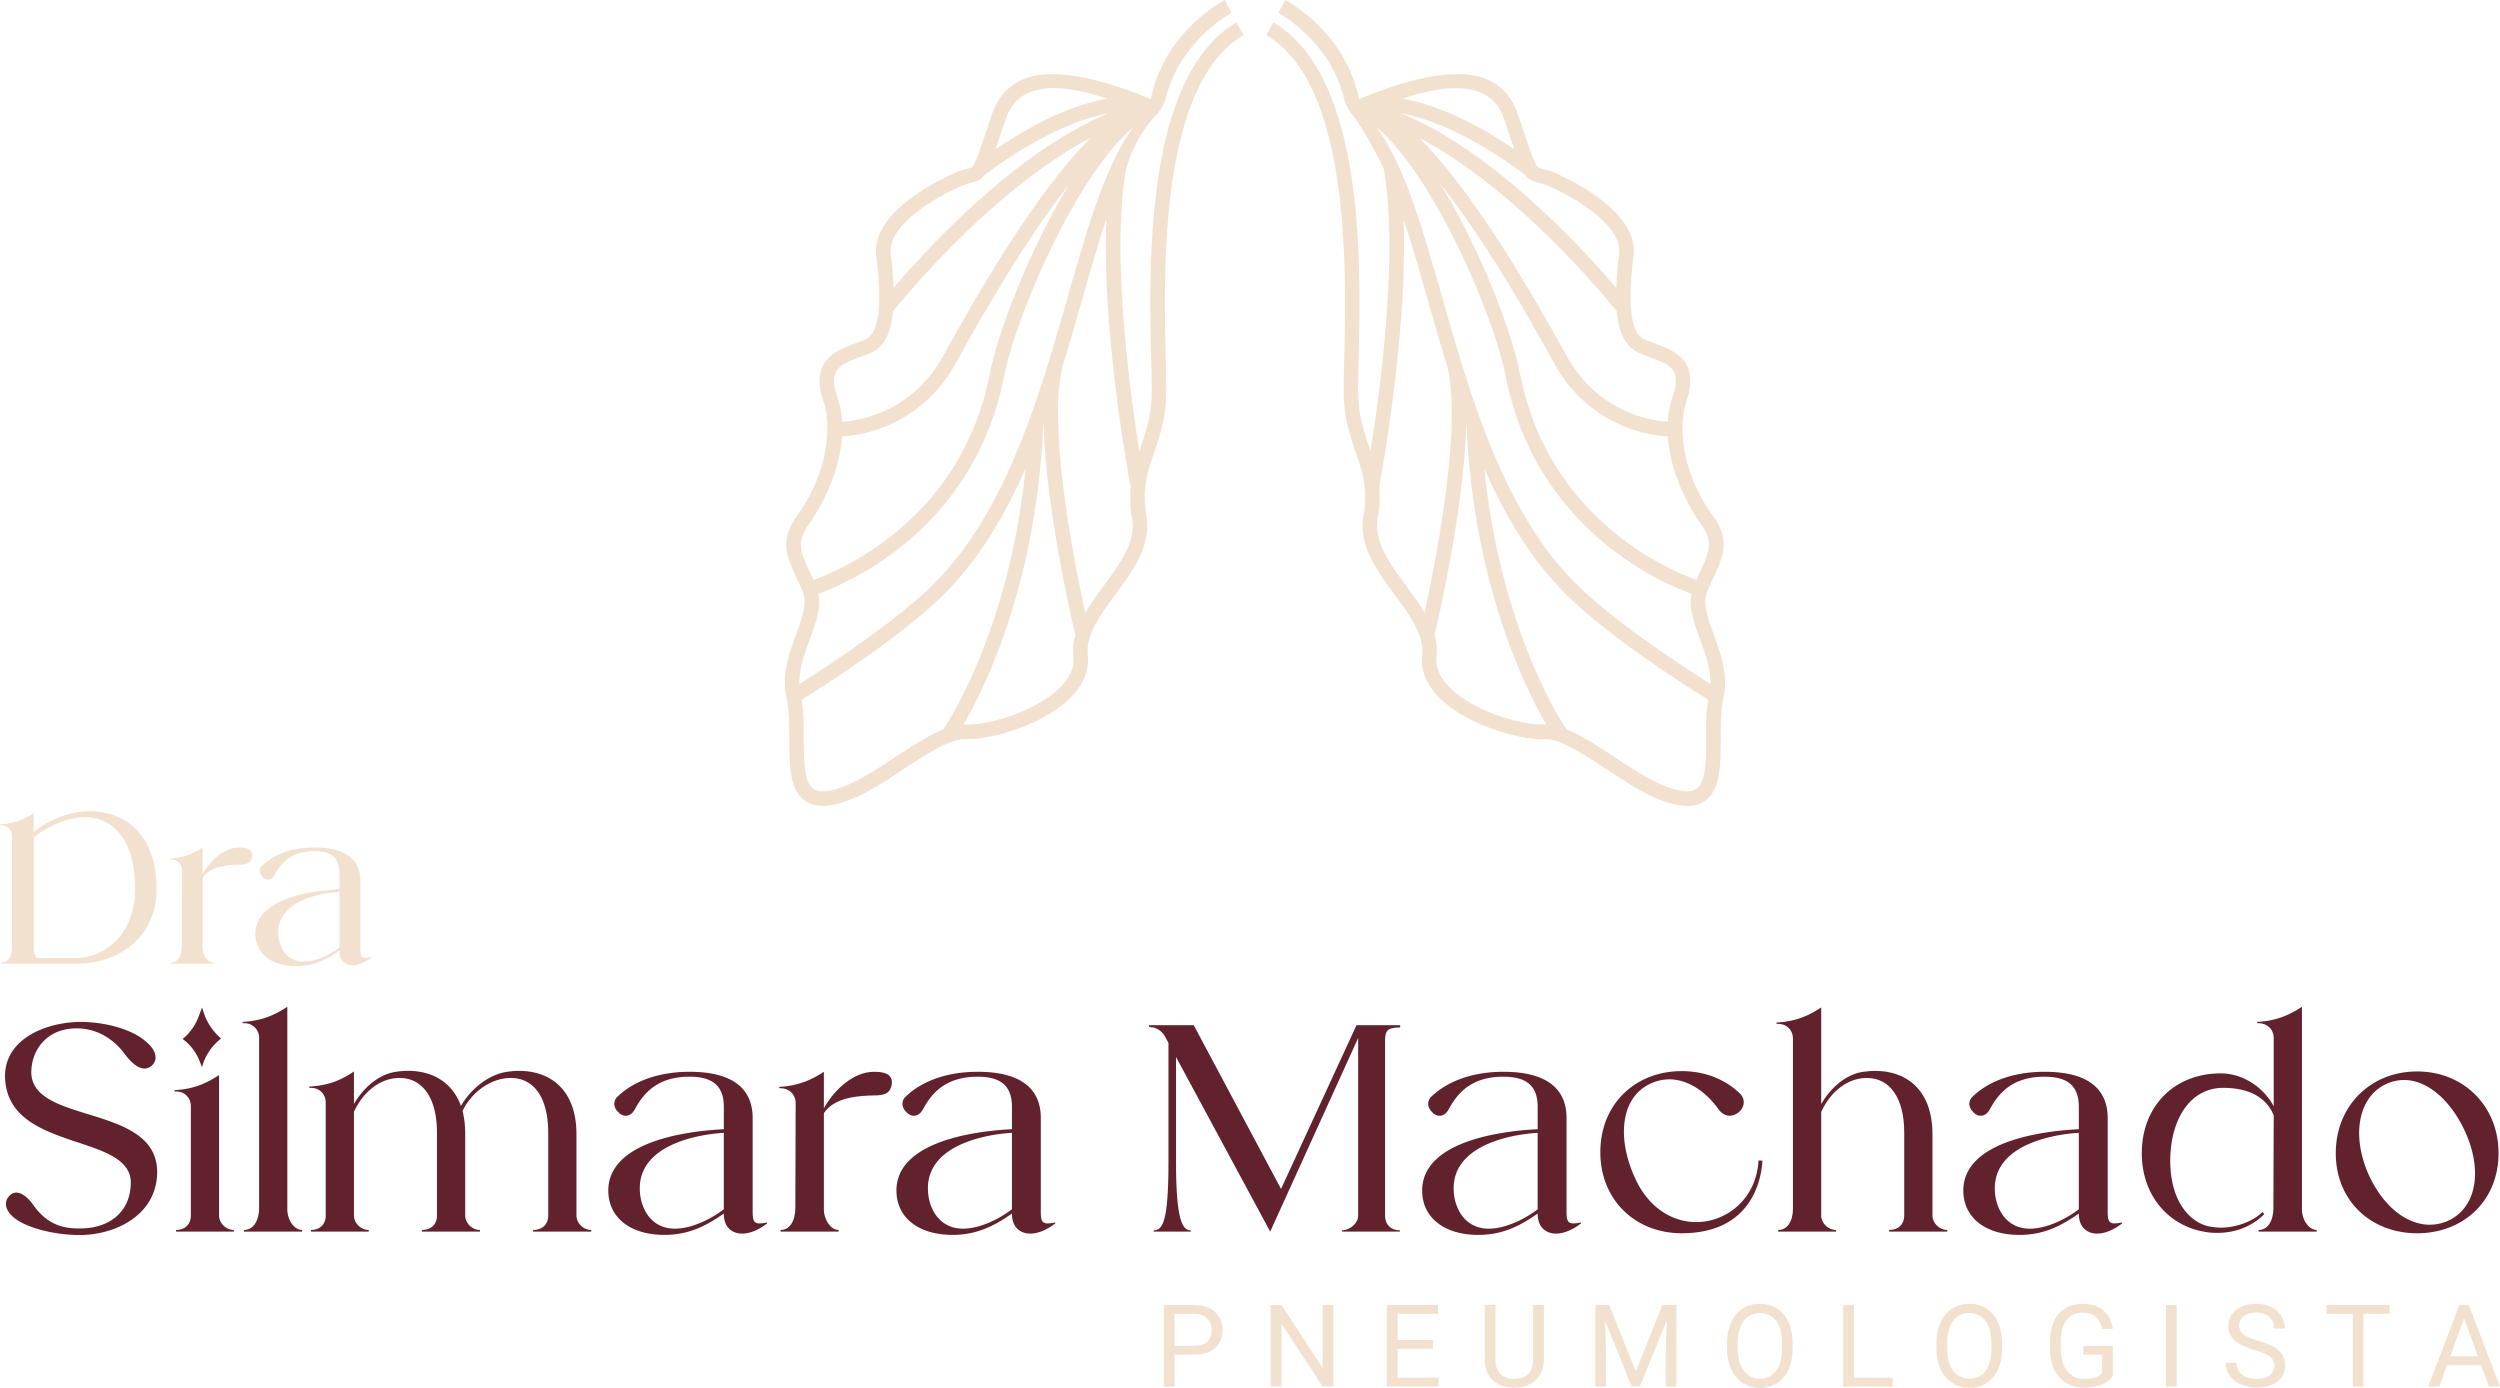 <svg xmlns="http://www.w3.org/2000/svg" viewBox="0 0 2852.15 1583.11"><defs><style>.cls-1{fill:#62222d;}.cls-2{fill:#f3e1d0;}</style></defs><g id="Layer_2" data-name="Layer 2"><g id="Camada_1" data-name="Camada 1"><path class="cls-1" d="M95.68,1401.35c27.71-1.12,52.79-17.22,53.54-51.29,1.12-56.91-133.67-36-143-114.57-6-49,45.3-69.64,86.48-69.64,30.33.37,58.79,9.36,73.39,22.09,12.73,10.48,13.85,20.59,7.86,27a12.58,12.58,0,0,1-9,4.11c-6.36,0-14.22-4.86-24-18.34-3.74-4.87-20.22-25.46-49-27.33-35.19-2.25-54.66,21-56.16,47.17-4.12,64.4,148.27,36.32,143.4,120.56-2.62,43.81-43.8,65.9-83.12,67.77-25.46,1.12-61.77-5.62-79.37-19.1-10.86-8.61-12.36-18-6.74-24.71,2.25-2.62,4.87-4.49,8.61-4.49,5.24,0,12.36,4.12,19.47,14.23C54.49,1398,73.59,1402.47,95.68,1401.35Z"></path><path class="cls-1" d="M217.73,1262.07c0-9.73-7.11-16.85-16.85-16.85H199v-1.5c22.84-1.12,37.82-8.61,50.92-17.22v160.25c0,8.61,7.86,16.47,16.85,16.47v1.88h-65.9v-1.88c10.11,0,16.85-6.36,16.85-16.47ZM212.11,1182a60.36,60.36,0,0,0,15-23.59l3.37-9,3,9A66.87,66.87,0,0,0,249.18,1182l3,2.62-4.12,3.74a62.39,62.39,0,0,0-15.73,23.21l-1.87,6-2.62-6.74a57.79,57.79,0,0,0-16.1-22.84l-3.37-2.62Z"></path><path class="cls-1" d="M295.6,1184.19a16.54,16.54,0,0,0-16.85-16.84h-1.87v-1.5c22.47-1.13,37.82-8.61,50.92-17.23v231c0,12.36,7.86,23.59,16.85,23.59v1.88H278.38v-1.88c10.11,0,17.22-9.73,17.22-25.46Z"></path><path class="cls-1" d="M354.75,1241.1h-1.87v-1.49c22.84-1.13,37.82-8.24,50.92-17.23v37.07c10.86-18.35,27.71-33.7,47.93-36.69,31.82-4.87,62.52,6.36,74.13,38.94,11.23-19.47,31.82-36,52.79-38.94,40.81-6,79,13.85,79,71.13v92.86c0,8.61,7.86,16.47,16.85,16.47v1.88H608.23v-1.88c10.48,0,17.22-6.36,17.22-16.47V1292.4c0-41.56-17.22-61.4-40.43-62.53-21.35-1.12-45.31,13.11-57.29,37.44a113.1,113.1,0,0,1,3,26.58v92.86c0,8.61,7.86,16.47,16.84,16.47v1.88H481.3v-1.88c10.49,0,17.23-6.36,17.23-16.47V1292.4c0-41.19-17.23-61.4-40.44-62.53-21.72-1.12-42.68,13.48-54.29,38.57v118.31c0,8.61,7.86,16.47,16.85,16.47v1.88h-65.9v-1.88c10.11,0,16.85-6.36,16.85-16.47V1258C371.6,1248.22,364.49,1241.1,354.75,1241.1Z"></path><path class="cls-1" d="M705.94,1269.18c-6-4.86-6.74-12.73-1.87-17.59,13.48-13.48,40.06-28.83,82.75-28.83,48.3,0,71.88,18.72,71.88,52.79v107.08c0,9.73,1.5,13.1,7.87,13.1a41.67,41.67,0,0,0,8.61-1.12v1.12c-8.61,6.74-19.47,12-29.58,11.61s-19.84-6.74-19.84-22.84c-19.85,13.86-39.69,24.34-67.77,24.34-38.19,0-63.28-19.1-64-49.42-1.12-55.79,85-68.89,131.8-71.14v-25.46c0-26.21-15.36-34.45-39.32-34.45-36.69,0-52.42,19.1-62.15,37.07-2.62,4.87-6.37,7.49-10.48,7.49-2.63,0-5.24-1.12-7.87-3.37Zm119.82,23.22c-36.7,2.25-96.23,16.47-95.85,63.65,0,20.59,11.6,45.68,40.06,45.68,18.34,0,40.06-10.11,55.79-22.1Z"></path><path class="cls-1" d="M890.52,1241.48H889V1240c22.47-1.12,37.82-8.61,50.92-17.22v41.56c13.11-23.22,35.2-41.56,56.91-41.56,9.36,0,21.72,1.12,20.6,13.48s-10.86,13.48-20.6,13.48c-14.22.37-44.55,1.12-56.91,20.21v109.7c0,12,7.87,23.59,16.85,23.59v1.88H890.52v-1.88c10.11,0,16.85-9.73,16.85-25.46l.37-119.43C907.74,1248.59,900.26,1241.48,890.52,1241.48Z"></path><path class="cls-1" d="M1034.67,1269.18c-6-4.86-6.74-12.73-1.88-17.59,13.48-13.48,40.07-28.83,82.75-28.83,48.3,0,71.88,18.72,71.88,52.79v107.08c0,9.73,1.5,13.1,7.87,13.1a41.67,41.67,0,0,0,8.61-1.12v1.12c-8.61,6.74-19.47,12-29.58,11.61s-19.84-6.74-19.84-22.84c-19.85,13.86-39.69,24.34-67.77,24.34-38.19,0-63.28-19.1-64-49.42-1.12-55.79,85-68.89,131.8-71.14v-25.46c0-26.21-15.35-34.45-39.32-34.45-36.69,0-52.41,19.1-62.15,37.07-2.62,4.87-6.36,7.49-10.48,7.49q-3.93,0-7.86-3.37Zm119.81,23.22c-36.7,2.25-96.23,16.47-95.85,63.65,0,20.59,11.6,45.68,40.06,45.68,18.34,0,40.06-10.11,55.79-22.1Z"></path><path class="cls-1" d="M1311.34,1171.84l-.75-2.25h51.3l99.59,186.83,86.11-186.83h49.8v2.62h-1.5c-11.23.38-15.72,2.25-15.72,14.6v200.31c0,10.11,6.74,16.48,16.85,16.48v1.5h-65.9v-1.5c9,0,18.35-8.24,18.35-16.48V1184.19L1449.12,1405.1l-107.45-199.19v119.44c0,68.89,7.86,78.25,16.85,78.25v1.5h-42.31v-1.5c10.11,0,16.85-9.36,16.85-78.25V1189.81l-4.5-8.24c-3-5.24-9.73-9.73-15.72-9.73Z"></path><path class="cls-1" d="M1634.45,1269.18c-6-4.86-6.74-12.73-1.87-17.59,13.47-13.48,40.06-28.83,82.74-28.83,48.3,0,71.89,18.72,71.89,52.79v107.08c0,9.73,1.49,13.1,7.86,13.1a41.67,41.67,0,0,0,8.61-1.12v1.12c-8.61,6.74-19.47,12-29.58,11.61s-19.84-6.74-19.84-22.84c-19.84,13.86-39.69,24.34-67.77,24.34-38.19,0-63.28-19.1-64-49.42-1.13-55.79,85-68.89,131.79-71.14v-25.46c0-26.21-15.35-34.45-39.31-34.45-36.7,0-52.42,19.1-62.16,37.07-2.62,4.87-6.36,7.49-10.48,7.49q-3.93,0-7.86-3.37Zm119.81,23.22c-36.69,2.25-96.23,16.47-95.85,63.65,0,20.59,11.61,45.68,40.06,45.68,18.35,0,40.06-10.11,55.79-22.1Z"></path><path class="cls-1" d="M1904.39,1231.37a51.29,51.29,0,0,0-22.84,5.62c-32.57,16.09-36.69,61.4-16.85,105.58,15.73,35.94,43.81,51.67,70.39,51.67,35.19,0,68.89-27,71.14-70.39l4.49.37c-2.25,34.82-21.72,82.75-92.1,82.75-53.17,0-92.86-38.19-92.86-92.48,0-54.67,39.69-92.48,92.86-92.48,27,0,50.17,9.73,66.64,25.83,6.37,6.37,5.24,16.48-3,22.09a17,17,0,0,1-8.62,3c-4.86,0-9.73-2.62-13.1-7.49C1945.2,1244.1,1924.61,1231.37,1904.39,1231.37Z"></path><path class="cls-1" d="M2045.53,1184.94c0-9.73-7.11-16.85-16.84-16.85h-1.88v-1.49c22.84-1.13,37.82-8.62,50.92-17.23v110.08c10.86-18.35,27.71-33.7,47.93-36.69,40.81-6,79,13.85,79,71.13v92.86c0,8.61,7.86,16.47,16.85,16.47v1.88h-66.27v-1.88c10.48,0,17.22-6.36,17.22-16.47V1292.4c0-41.19-17.22-61.4-40.44-62.53-21.71-1.12-42.68,13.48-54.29,38.57v118.31c0,8.61,7.87,16.47,16.85,16.47v1.88h-65.89v-1.88c10.1,0,16.84-9.36,16.84-24.71Z"></path><path class="cls-1" d="M2251.83,1269.18c-6-4.86-6.74-12.73-1.87-17.59,13.48-13.48,40.06-28.83,82.74-28.83,48.3,0,71.89,18.72,71.89,52.79v107.08c0,9.73,1.49,13.1,7.86,13.1a41.59,41.59,0,0,0,8.61-1.12v1.12c-8.61,6.74-19.47,12-29.58,11.61s-19.84-6.74-19.84-22.84c-19.84,13.86-39.69,24.34-67.77,24.34-38.19,0-63.27-19.1-64-49.42-1.13-55.79,85-68.89,131.79-71.14v-25.46c0-26.21-15.35-34.45-39.31-34.45-36.7,0-52.42,19.1-62.16,37.07-2.62,4.87-6.36,7.49-10.48,7.49q-3.93,0-7.86-3.37Zm119.81,23.22c-36.69,2.25-96.22,16.47-95.85,63.65,0,20.59,11.61,45.68,40.06,45.68,18.35,0,40.06-10.11,55.79-22.1Z"></path><path class="cls-1" d="M2594,1262.07v-77.88c0-9.73-7.49-16.84-17.22-16.84h-1.5v-1.5c22.46-1.13,37.81-8.61,50.92-17.23v231c0,12,7.86,23.59,16.85,23.59v1.88h-66.27v-1.88c10.1,0,16.84-9.73,16.84-25.46l.38-105.21c-9.36-22.83-31.45-31.45-57.66-31.45-36.32,0-58.41,33.33-60.28,77.51-1.87,50.54,21.71,75.63,43.81,80.5a83.63,83.63,0,0,0,13.1,1.49c19.84,0,38.94-8.24,48.3-18l1.87,2.62c-14.6,14.6-33.7,21.34-53.54,21.34a74.9,74.9,0,0,1-15.73-1.49c-39.68-7.12-70.38-40.81-70.38-89.49,0-53.17,36.69-91,90.23-91C2556.59,1224.63,2580.92,1238.11,2594,1262.07Z"></path><path class="cls-1" d="M2664.79,1315.61c0-53.91,39.68-93.23,92.85-93.23s92.85,39.69,92.85,93.23c0,53.92-39.68,91.36-92.85,91.36S2664.79,1369.53,2664.79,1315.61Zm147.51-24.71c-16.1-35.19-42.68-58.78-69.64-58.78a49.51,49.51,0,0,0-20.22,4.49c-32.94,15.35-39.68,60.28-19.84,104.09,15.73,34.44,42.31,56.53,69.27,56.53a51.59,51.59,0,0,0,21-4.49C2826.16,1377.39,2832.15,1334.33,2812.3,1290.9Z"></path><path class="cls-2" d="M1.36,941.6H0v-1.09A74.2,74.2,0,0,0,38.12,928h.27v21.51c15.8-13.61,41.67-24.77,66.72-24,37.57,1.09,73.52,26.42,73.52,88.23,0,54.18-40.85,85.77-92.58,85.77H1.36v-1.36c7.35,0,12.25-6.26,12.25-16.88V953.85A11.87,11.87,0,0,0,1.36,941.6ZM84.68,1093c39.21,0,69.44-31,69.44-79.24,0-51.74-21.78-76.79-49-80.88-21.79-3.26-47.38,7.36-66.72,22.61v126.89A20.33,20.33,0,0,0,41.66,1093Z"></path><path class="cls-2" d="M195.23,980.54h-1.09v-1.09c16.34-.82,27.5-6.26,37-12.53v30.23c9.53-16.88,25.6-30.23,41.39-30.23,6.81,0,15.79.82,15,9.81s-7.9,9.8-15,9.8c-10.35.27-32.4.82-41.39,14.7V1081c0,8.72,5.72,17.16,12.25,17.16v1.36H195.23v-1.36c7.35,0,12.25-7.08,12.25-18.52l.27-86.86C207.75,985.71,202.31,980.54,195.23,980.54Z"></path><path class="cls-2" d="M300.06,1000.69c-4.36-3.54-4.9-9.26-1.36-12.8,9.8-9.8,29.13-21,60.18-21,35.12,0,52.28,13.62,52.28,38.4v77.87c0,7.08,1.09,9.53,5.72,9.53a30.61,30.61,0,0,0,6.26-.81v.81c-6.26,4.9-14.16,8.72-21.51,8.44s-14.44-4.9-14.44-16.61c-14.43,10.08-28.86,17.7-49.28,17.7-27.78,0-46-13.88-46.56-35.94-.82-40.57,61.81-50.1,95.84-51.74V996.06c0-19.06-11.16-25-28.59-25-26.68,0-38.12,13.88-45.2,27-1.9,3.54-4.63,5.45-7.62,5.45a8.85,8.85,0,0,1-5.72-2.45Zm87.13,16.88c-26.68,1.63-70,12-69.7,46.29,0,15,8.44,33.22,29.13,33.22,13.35,0,29.14-7.35,40.57-16.07Z"></path><path class="cls-2" d="M1327.79,1488.78h34.32q15.27,0,23.93,7.79t8.66,20.65q0,13.54-8.47,20.86T1362,1545.4h-21.92v36.43h-12.27Zm34.32,46.59q9.84,0,15.08-4.64t5.24-13.39q0-8.29-5.24-13.29t-14.38-5.18h-22.75v36.5Z"></path><path class="cls-2" d="M1462,1488.78l47,72v-72h12.21v93h-12.33L1462,1510.12v71.71h-12.33v-93Z"></path><path class="cls-2" d="M1640.68,1488.78v10.09h-46.21v29.91h40.33v10h-40.33v33h46.85v10H1582.2v-93Z"></path><path class="cls-2" d="M1694,1488.78h12.15v63q0,10.1,5.56,15.69t15.85,5.59q10.41,0,15.94-5.56t5.53-15.65v-63.08h12.33v63.27q-.06,13.15-8.27,21.53t-22.27,9.4l-3.26.13q-15.29,0-24.35-8.25t-9.21-22.69Z"></path><path class="cls-2" d="M1835.84,1488.78l30.43,75.92,30.42-75.92h15.91v93h-12.27v-36.24l1.15-39.11-30.55,75.35h-9.39l-30.49-75.16,1.22,38.92v36.24H1820v-93Z"></path><path class="cls-2" d="M1974.94,1508.72a34.47,34.47,0,0,1,32.72-21.22,36,36,0,0,1,19.71,5.4,34.8,34.8,0,0,1,13.14,15.66q4.6,10.26,4.6,23.87v5.88q0,13.67-4.6,23.87a34.87,34.87,0,0,1-13,15.56,36,36,0,0,1-52.37-15.44,55.29,55.29,0,0,1-4.83-23.16v-6.71A56.87,56.87,0,0,1,1974.94,1508.72Zm7.54,29.59q0,16,6.74,25.21t18.57,9.17q11.88,0,18.4-8.66t6.71-24.83v-6.9q0-16.56-6.64-25.4t-18.6-8.86q-11.64,0-18.31,8.86t-6.87,24.57Z"></path><path class="cls-2" d="M2115.12,1571.79h44.09v10h-56.43v-93h12.34Z"></path><path class="cls-2" d="M2213.88,1508.72a34.49,34.49,0,0,1,32.72-21.22,36.08,36.08,0,0,1,19.72,5.4,34.72,34.72,0,0,1,13.13,15.66q4.61,10.26,4.6,23.87v5.88q0,13.67-4.6,23.87a34.8,34.8,0,0,1-13,15.56A36,36,0,0,1,2214,1562.3a55.14,55.14,0,0,1-4.82-23.16v-6.71A56.87,56.87,0,0,1,2213.88,1508.72Zm7.54,29.59q0,16,6.75,25.21t18.56,9.17q11.89,0,18.41-8.66t6.71-24.83v-6.9q0-16.56-6.65-25.4t-18.6-8.86q-11.62,0-18.31,8.86t-6.87,24.57Z"></path><path class="cls-2" d="M2338.72,1539.78v-8.12q0-21,9.81-32.6t27.58-11.56q14.57,0,23.45,7.44t10.87,21.12h-12.27q-3.45-18.46-22-18.46-12.33,0-18.69,8.65t-6.42,25.09V1539q0,15.65,7.15,24.89t19.37,9.23a42.79,42.79,0,0,0,12.08-1.53,18.64,18.64,0,0,0,8.56-5.18v-20.9h-21.53v-10h33.74v34.13a28.31,28.31,0,0,1-13.2,10.13,53.22,53.22,0,0,1-19.71,3.36,38.22,38.22,0,0,1-20.2-5.34,35.52,35.52,0,0,1-13.64-15.18A52.41,52.41,0,0,1,2338.72,1539.78Z"></path><path class="cls-2" d="M2483.31,1581.83H2471v-93h12.27Z"></path><path class="cls-2" d="M2551.66,1554.86a16,16,0,0,0,6.23,13.32q6.22,4.89,16.65,4.89,9.71,0,14.89-4a12.86,12.86,0,0,0,5.17-10.8q0-6.84-4.79-10.58t-17.38-7.38q-15.79-4.53-23-11.15a21.32,21.32,0,0,1-7.19-16.33,22.5,22.5,0,0,1,8.79-18.18q8.79-7.18,22.85-7.19a38.09,38.09,0,0,1,17.09,3.7,28.07,28.07,0,0,1,11.63,10.23,26.16,26.16,0,0,1,4.13,14.25h-12.34q0-8.43-5.37-13.26t-15.14-4.82q-9.08,0-14.16,4t-5.08,11.09a12,12,0,0,0,4.83,9.62q4.82,3.93,16.42,7.19t18.15,7.19a27.37,27.37,0,0,1,9.71,9.17,23.37,23.37,0,0,1,3.17,12.33,21.75,21.75,0,0,1-8.82,18.12q-8.82,6.81-23.58,6.81a43.77,43.77,0,0,1-17.9-3.68,30.07,30.07,0,0,1-12.81-10.06,24.6,24.6,0,0,1-4.51-14.51Z"></path><path class="cls-2" d="M2654.26,1498.87v-10.09h72v10.09h-29.91v83H2684.1v-83Z"></path><path class="cls-2" d="M2805.81,1488.78h10.74l35.6,93h-12.59l-8.89-24.29h-39l-8.76,24.29h-12.65Zm21.22,58.67-15.85-43.53-15.78,43.53Z"></path><path class="cls-2" d="M1321.32,203.1c-11.11,74.48-9.24,154-8,206.68.52,22.09.93,39.54.16,48.76-1.76,21.2-7.18,37-12.42,52.21l-1.26,3.65c-3.87-24.42-8.77-58.25-12.9-95.77-10.75-97.71-11.41-176.13-1.92-226.88,8.88-30.43,23.94-49.95,33.67-60.08a48.32,48.32,0,0,0,11.94-21.55c16.31-64.06,73.67-95.08,74.31-95.42L1397.16,0c-3,1.56-68.86,37-84.29,113-3.32-.76-95-43-144.38-23-17.79,7.2-30.12,20.69-36.67,40.1l-4.13,12.27c-8.35,24.86-13,38.56-16.37,44.89-2,3.8-2.27,3.86-7.9,5.37a96.32,96.32,0,0,0-15.92,5.56c-22,9.91-93.48,45.92-87.82,93.05,2.79,23.31,10.22,85.2-11.89,95.61-4.18,2-8.83,3.71-13.32,5.4-21.56,8.09-51.08,19.18-34.75,66.67,7,20.44,9.67,73.86-30.57,129.75-20.1,27.9-11.51,46.54-.62,70.14,2.36,5.12,4.8,10.42,7.21,16.31,5.45,13.33-.58,29.83-7.57,48.93-7.86,21.46-16.76,45.78-10.88,72,3.05,13.61,3.09,30.5,3.12,46.83.07,28.39.13,55.21,15.39,68.67,5.94,5.24,13.6,7.87,22.85,7.87a54.92,54.92,0,0,0,6.76-.43c27.54-3.41,57.2-22.92,85.88-41.78,25.4-16.69,51.64-33.95,69.48-33.95h.75c31.07.83,92.71-17.7,122.31-49.9,13.21-14.37,19-29.89,17.15-46.11-2.55-22.65,14-45.16,31.5-69,20.23-27.54,41.16-56,35.53-89.12-5.41-31.78,1.15-50.86,8.74-73,5.32-15.45,11.34-33,13.28-56.23.84-10.1.42-27.94-.11-50.53-2.38-101.49-7.33-312.68,88.95-369.46l-8.44-14.31C1364.86,52.5,1334.88,112.21,1321.32,203.1Zm-173.75-67.71c5-14.81,13.87-24.62,27.13-30,25.81-10.46,62.18-1.88,88.36,7.26-48.66,8.43-98.54,38-127.27,57.55,2.19-6.3,4.69-13.74,7.65-22.54ZM1041.74,245.31c19.32-16.21,43.2-27.77,52.57-32a80.77,80.77,0,0,1,13.43-4.67c6.85-1.84,11.07-3.47,14.91-8.42a485.85,485.85,0,0,1,67.61-43.37c21.28-11.18,48.07-22.8,74.51-27.61-50,20.62-104.36,58.22-162.41,112.31a1069.77,1069.77,0,0,0-82.88,86.82c-.45-12.72-1.74-26-3.31-39.13C1014.14,272.36,1029,256,1041.74,245.31ZM980.31,407.79c4.8-1.81,9.77-3.67,14.55-5.92,15.31-7.21,22-24.76,24.06-46.79,13.12-16.32,114.48-139.66,225.32-197.74q-68.28,68-164,241.15c-1.92,3.48-3.44,6.23-4.52,8.14-17.32,30.74-42,52.62-73.4,65a134.44,134.44,0,0,1-41.51,9.5,104.91,104.91,0,0,0-5.38-27.65C944.35,421.29,957.88,416.21,980.31,407.79ZM922.63,598.36c15.15-21,35.37-60.27,38.1-100.57,10-.25,85.37-4.8,129.46-83,1.09-1.94,2.63-4.73,4.58-8.26,51-92.37,92.1-154.4,124.81-195.82-7,11.44-14.21,24.16-21.7,38.32-31.7,60-59.92,132.86-68.64,177.28-15.28,77.9-54.83,141.53-117.54,189.13-35.91,27.25-69.56,41.13-83.64,46.22-1.54-3.49-3-6.77-4.45-9.8C913.34,629.58,908.19,618.41,922.63,598.36Zm1.13,131.39c6.7-18.29,13.07-35.71,9.87-52.42,15.11-5.41,49.81-19.73,87.56-48.26,45.64-34.49,104.25-97.11,124.35-199.58,8.44-43,36-114,67-172.71,27.51-52,55.51-90.69,80.13-111.34-31.77,43.63-51.93,114.18-74.49,193.13-6.18,21.63-12.52,43.79-19.28,66.06h0q-1.22,3.53-2.25,7.38c-29.79,96.84-68.23,195-138,260.56-45.32,42.56-119,90.32-146.62,107.71C911.58,763.06,917.75,746.18,923.76,729.75Zm98.41,133.53c-27.09,17.82-55.11,36.24-78.8,39.17-7.5.93-12.93-.18-16.58-3.41-9.66-8.51-9.71-32.78-9.76-56.25,0-15.07-.07-30.59-2.39-44.54C935.89,785.1,1019,732.61,1070,684.68c43.55-40.9,75.15-93.39,100-150.16-9.1,90.57-30.93,161.62-49.09,207.82-20,50.74-39.29,81.73-44.48,89.65C1059.6,838.68,1041.22,850.75,1022.17,863.28Zm189.43-81.2c-26,28.32-82.23,45.28-109.61,44.53-.9,0-1.81,0-2.73,0,9-15.53,22.73-41.6,36.92-77.59,22-55.76,49.2-146.89,54-264.36H1190c.23-.62.45-1.25.68-1.87,2.16,95.35,31.53,222.2,36.13,241.53a63.23,63.23,0,0,0-2.3,24.74C1225.74,760.3,1221.41,771.4,1211.6,782.08Zm47.49-113.69c-7.37,10-14.85,20.21-21,30.65-12.91-59.2-43.43-214.16-25.58-282,7.66-24.92,14.76-49.74,21.66-73.91,9.46-33.09,18.48-64.66,28-93.17-5.26,124.17,24.36,287.7,27.69,305.59a139.09,139.09,0,0,0,1.72,36.34C1296.08,618,1278.11,642.49,1259.09,668.39Z"></path><path class="cls-2" d="M1955.22,724c-7-19.1-13-35.6-7.58-48.93,2.41-5.89,4.85-11.19,7.22-16.31,10.88-23.6,19.48-42.24-.62-70.14-40.25-55.89-37.6-109.31-30.57-129.75,16.33-47.49-13.2-58.58-34.75-66.67-4.5-1.69-9.15-3.44-13.32-5.4-22.11-10.41-14.69-72.3-11.89-95.61,5.66-47.13-65.79-83.14-87.82-93.05a96.67,96.67,0,0,0-15.93-5.56c-5.63-1.51-5.85-1.57-7.9-5.37-3.41-6.33-8-20-16.37-44.89l-4.13-12.27c-6.54-19.41-18.88-32.9-36.67-40.1-49.39-20-141.05,22.2-144.37,23C1535.09,37,1469.2,1.56,1466.23,0l-7.73,14.7c.64.34,59,31.91,74.72,97.12a46.59,46.59,0,0,0,9.11,18.37c6.54,8.11,18.1,25.37,36.09,61.56,9.49,50.75,8.83,129.17-1.92,226.88-4.13,37.52-9,71.35-12.91,95.77-.41-1.21-.83-2.43-1.25-3.65-5.24-15.25-10.66-31-12.43-52.21-.77-9.22-.36-26.67.16-48.76,1.24-52.65,3.1-132.21-8-206.68C1528.5,112.21,1498.52,52.5,1453,25.62l-8.44,14.31c96.28,56.78,91.33,268,89,369.46-.53,22.59-1,40.43-.11,50.53,1.94,23.26,8,40.78,13.27,56.23,7.6,22.09,14.15,41.17,8.75,73-5.63,33.1,15.29,61.58,35.53,89.12,17.5,23.83,34,46.35,31.49,69-1.83,16.22,3.94,31.74,17.15,46.11,29.6,32.2,91.23,50.74,122.31,49.9h.75c17.85,0,44.09,17.26,69.48,33.95,28.68,18.86,58.34,38.37,85.88,41.78a55,55,0,0,0,6.76.43c9.25,0,16.92-2.63,22.86-7.87,15.26-13.46,15.32-40.28,15.38-68.67,0-16.33.07-33.22,3.13-46.83C1972,769.82,1963.07,745.5,1955.22,724Zm-3.86,56.24c-27.64-17.39-101.3-65.15-146.61-107.71C1734.93,607,1696.49,508.84,1666.7,412c-.69-2.56-1.43-5-2.25-7.36h0c-6.76-22.27-13.09-44.43-19.28-66.06-22.56-78.95-42.72-149.5-74.48-193.13,24.62,20.65,52.61,59.31,80.13,111.34,31,58.69,58.59,129.71,67,172.71,20.1,102.47,78.72,165.09,124.35,199.58,37.75,28.54,72.46,42.85,87.56,48.26-3.19,16.71,3.18,34.13,9.87,52.42C1945.63,746.18,1951.81,763.06,1951.36,780.28Zm-10.6-181.92c14.43,20,9.28,31.22-1,53.49-1.4,3-2.91,6.31-4.45,9.8-14.08-5.09-47.72-19-83.63-46.22C1789,567.83,1749.42,504.2,1734.14,426.3,1725.43,381.88,1697.2,309,1665.5,249c-7.55-14.28-14.84-27.1-21.87-38.61,9.2,11.64,19,24.9,29.6,40,43.44,62.1,81.18,130.41,95.39,156.13,2,3.53,3.49,6.32,4.58,8.26,44.08,78.21,119.48,82.76,129.46,83C1905.38,538.09,1925.6,577.32,1940.76,598.36Zm-72.24-196.49c4.78,2.25,9.75,4.11,14.56,5.92,22.42,8.42,36,13.5,24.88,45.72a104.89,104.89,0,0,0-5.37,27.65,134.42,134.42,0,0,1-41.52-9.5c-31.37-12.41-56.07-34.29-73.4-65-1.07-1.91-2.59-4.66-4.51-8.14q-95.46-172.78-164-241.15c110.84,58.08,212.19,181.42,225.32,197.74C1846.53,377.11,1853.22,394.66,1868.52,401.87ZM1755.65,208.66a80.73,80.73,0,0,1,13.42,4.67c9.37,4.21,33.25,15.77,52.58,32,23.16,19.42,26.69,34.62,25.57,43.95-1.58,13.1-2.86,26.41-3.32,39.13A1068,1068,0,0,0,1761,241.57c-58-54.09-112.46-91.69-162.41-112.31,26.44,4.81,53.23,16.43,74.51,27.61a485.55,485.55,0,0,1,67.62,43.37C1744.57,205.19,1748.8,206.82,1755.65,208.66Zm-67-103.27c13.27,5.38,22.15,15.19,27.14,30l4.13,12.27c3,8.8,5.46,16.24,7.64,22.54-28.73-19.52-78.62-49.13-127.28-57.55,3.74-1.31,7.68-2.6,11.77-3.82C1644.11,99.25,1670.6,98.06,1688.68,105.39Zm-116.93,486.5a139.12,139.12,0,0,0,1.73-36.34c3.33-17.89,33-181.42,27.69-305.6,9.55,28.51,18.58,60.08,28,93.18,6.91,24.16,14,49,21.65,73.87,17.88,67.82-12.66,222.83-25.57,282-6.14-10.44-13.61-20.61-21-30.65C1585.27,642.5,1567.3,618,1571.75,591.89ZM1761.4,826.61c-27.34.78-83.58-16.21-109.62-44.53-9.81-10.67-14.14-21.78-12.87-33a63.6,63.6,0,0,0-2.3-24.74c4.6-19.33,34-146.19,36.12-241.53l.69,1.87h-.25c4.83,117.47,32,208.6,54,264.36,14.19,36,27.91,62.06,36.92,77.6C1763.21,826.61,1762.3,826.59,1761.4,826.61Zm185,16.18c0,23.47-.1,47.74-9.76,56.25-3.66,3.23-9.09,4.34-16.58,3.41-23.7-2.93-51.71-21.35-78.8-39.17-19.06-12.53-37.42-24.58-54.3-31.27-5.17-7.89-24.53-38.89-44.5-89.67-18.16-46.2-40-117.25-49.08-207.82,24.88,56.77,56.49,109.26,100,150.16,51.05,47.93,134.13,100.42,155.38,113.57C1946.43,812.2,1946.39,827.72,1946.36,842.79Z"></path></g></g></svg>